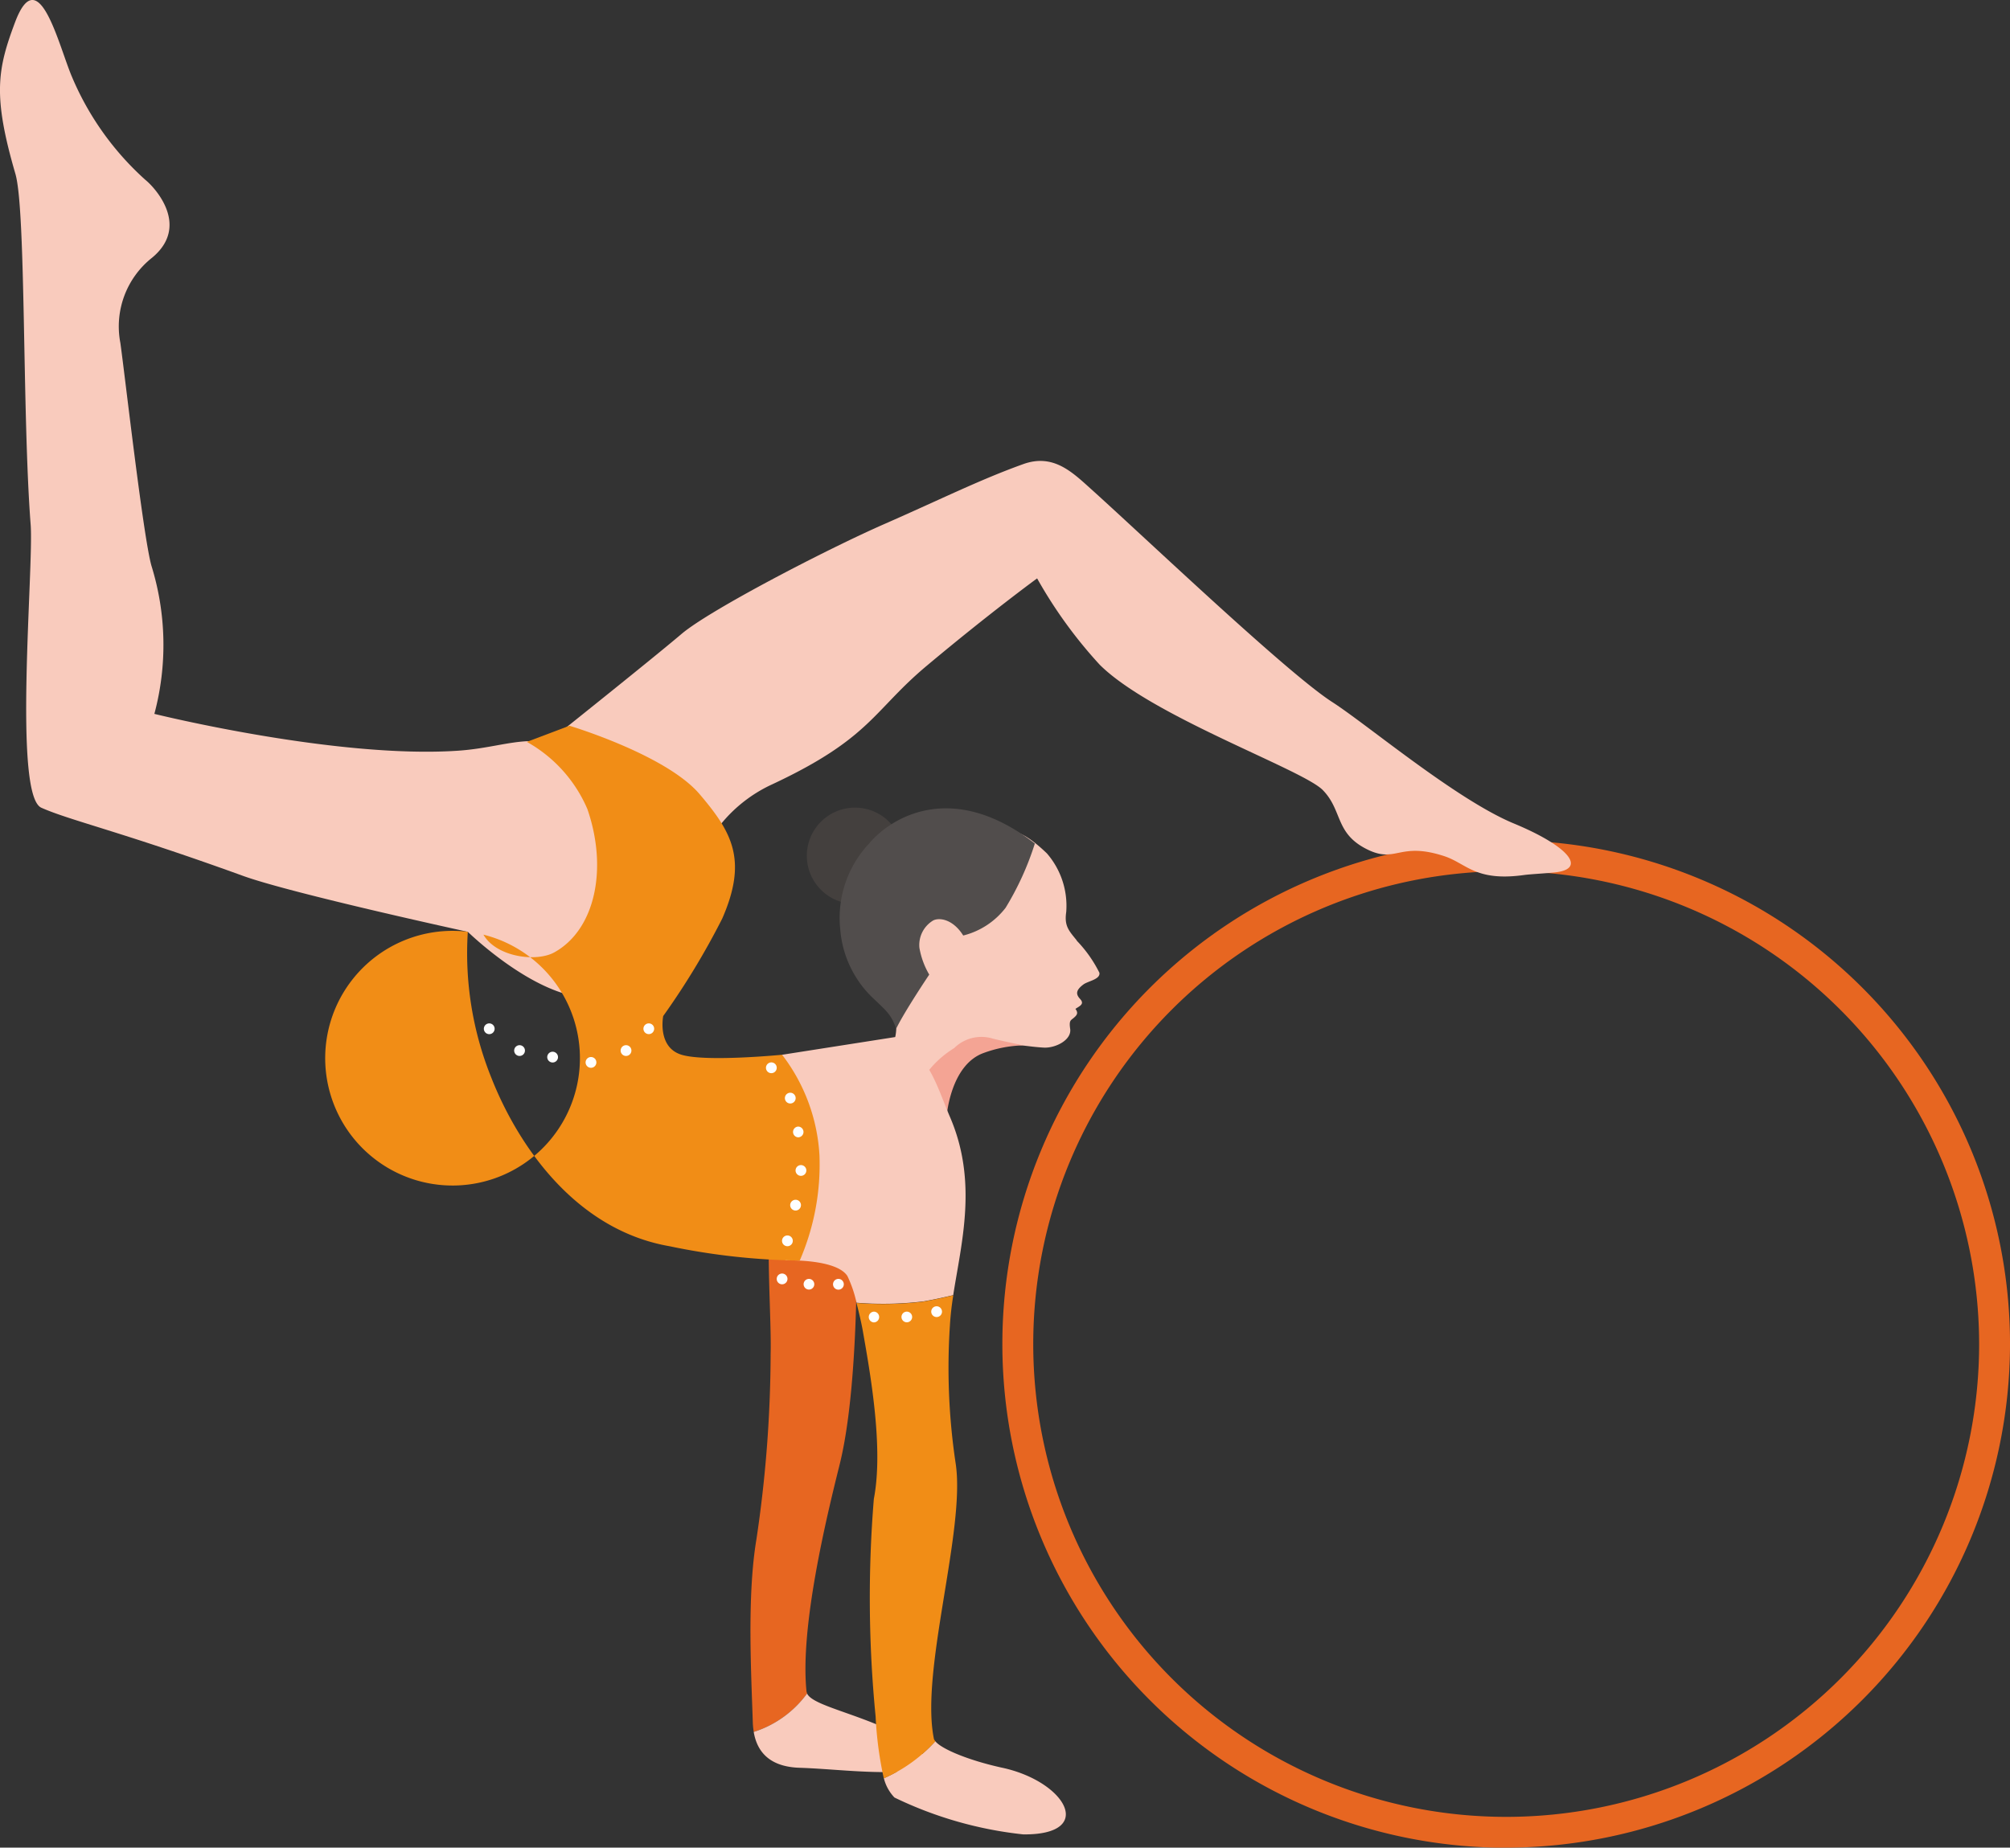 <?xml version="1.0" encoding="UTF-8"?> <svg xmlns="http://www.w3.org/2000/svg" id="_2106135500208" width="122.875" height="112.974" viewBox="0 0 122.875 112.974"><rect x="0" y="0" width="122.875" height="112.974" fill="#333333" stroke="none"/><path id="Path_125" data-name="Path 125" d="M858.074,545.8c-.464-.585-.779-.864-.648-1.742a4.892,4.892,0,0,0-1.179-3.583c-1.593-1.539-2.192-1.319-2.192-1.319-1.683.216-5.486,4.46-5.765,5.45a22.485,22.485,0,0,0-1.251,6.445,3.064,3.064,0,0,1-1.769,2.795l3.7,2.516c.315-.608.734-1.161,1.116-1.76.266-.409.5-.842.8-1.224a6.11,6.11,0,0,1,.864-.81c.212-.351.432-.626.729-.621.333,0,2.309.275,2.309.275.311.031.684.09,1.256.126.738.04,1.719-.473,1.625-1.139-.077-.509.027-.522.185-.653.225-.185.333-.315.135-.576.261-.176.576-.293.284-.608-.257-.279-.279-.522.2-.882.279-.212,1.053-.311.981-.72a7.852,7.852,0,0,0-1.386-1.962Z" transform="translate(-792.246 -488.292)" fill="#f9cbbd"></path><path id="Path_126" data-name="Path 126" d="M854.194,571.9s-2-1.548-1.386-2.444a6.093,6.093,0,0,1,1.85-1.764,2.365,2.365,0,0,1,2.313-.594c.32.094,1.908.428,1.908.428a7.538,7.538,0,0,0-2.43.468c-2.039.743-2.255,3.9-2.255,3.9Z" transform="translate(-796.327 -503.606)" fill="#f4a494"></path><path id="Path_127" data-name="Path 127" d="M837.523,537.182a2.944,2.944,0,1,0,4.1-.8,2.948,2.948,0,0,0-4.1.8Z" transform="translate(-787.703 -486.493)" fill="#44403e"></path><path id="Path_128" data-name="Path 128" d="M853.437,538.124a17.8,17.8,0,0,1-1.791,3.934,4.709,4.709,0,0,1-2.588,1.692c-.617-.986-1.44-1.116-1.832-.923a1.745,1.745,0,0,0-.846,1.679,4.886,4.886,0,0,0,.6,1.634s-1.521,2.264-2.021,3.308c-.315-.9-.608-1.094-1.526-1.976a6.51,6.51,0,0,1-1.895-4.123,6.627,6.627,0,0,1,1.751-5.207C844.629,536.53,848.378,534.208,853.437,538.124Z" transform="translate(-790.174 -486.548)" fill="#514d4c"></path><path id="Path_129" data-name="Path 129" d="M894.408,542.2a28.912,28.912,0,1,0,28.912,28.912A28.95,28.95,0,0,0,894.408,542.2Zm0,59.711a30.8,30.8,0,1,1,30.8-30.8A30.835,30.835,0,0,1,894.408,601.906Z" transform="translate(-802.332 -488.932)" fill="#e76621"></path><path id="Path_130" data-name="Path 130" d="M756.056,483.131s-10.793-2.349-13.754-3.425c-7.444-2.7-10.577-3.385-12.318-4.163s-.455-14.713-.653-17.31c-.517-6.665-.279-19.2-.932-21.446-1.4-4.8-1.1-6.4-.018-9.28,1.449-3.839,2.687,1.526,3.484,3.367a17.684,17.684,0,0,0,4.474,6.274c.635.513,2.736,2.84.419,4.762a5.353,5.353,0,0,0-1.944,5.207c.261,1.823,1.391,11.814,1.9,13.628a16.335,16.335,0,0,1,.18,9.06s11.135,2.763,18.592,2.25c3.524-.248,5.131-1.7,8.754,1.17s4.82,10.347,1.445,13.187S756.056,483.131,756.056,483.131Z" transform="translate(-727.457 -426.155)" fill="#f9cbbd"></path><path id="Path_131" data-name="Path 131" d="M804.07,505.178s5.468-4.366,7.183-5.824,8.848-5.162,12.408-6.724c3.488-1.53,5.833-2.709,8.479-3.659,1.836-.662,2.993.486,4.15,1.526,3.326,2.993,11.994,11.256,14.74,13.021,2.129,1.368,7.566,5.954,11.094,7.422,3.281,1.359,4.447,2.714,2.655,2.979-.387.058-1.638.121-2.021.176-2.984.414-3.511-.707-4.888-1.157-2.741-.891-2.925.446-4.654-.387-2.039-.981-1.53-2.39-2.763-3.65s-10.473-4.51-13.637-7.665a28.082,28.082,0,0,1-3.826-5.279s-2.849,2.079-6.724,5.324c-3.308,2.763-3.43,4.438-9.451,7.26a8.746,8.746,0,0,0-4.654,5.153l-8.083-8.511Z" transform="translate(-769.589 -460.592)" fill="#f9cbbd"></path><path id="Path_132" data-name="Path 132" d="M832.856,620.765l-.036-.112c-.419-3.929,1.233-10.721,2.021-13.88,1.292-5.176,1.031-15.032,1.031-15.032l-5.248.108c-.288,1.454.058,6.2,0,8.146a77.738,77.738,0,0,1-.869,11.346c-.585,3.493-.31,8.29-.221,11.2a4.269,4.269,0,0,0,.059.572A6.437,6.437,0,0,0,832.856,620.765Z" transform="translate(-783.514 -517.215)" fill="#e76621"></path><path id="Path_133" data-name="Path 133" d="M832.648,660.771c1.751.054,4.006.329,5.86.248,1.877-.081,2.615-1.121-.108-2.435-2.457-1.184-4.982-1.647-5.3-2.354a6.464,6.464,0,0,1-3.263,2.349C830.016,659.637,830.655,660.708,832.648,660.771Z" transform="translate(-783.761 -552.68)" fill="#f9cbbd"></path><path id="Path_134" data-name="Path 134" d="M842.3,583.211c.639-.113,1.283-.252,1.85-.387.5-3.222,1.512-6.935-.2-10.9-.765-1.773-1.292-3.916-3.339-4.883l-6.927,1.085L833.9,580.7s3.092-.113,3.781.954a7.423,7.423,0,0,1,.558,1.634,20.528,20.528,0,0,0,4.069-.081Z" transform="translate(-785.878 -503.632)" fill="#f9cbbd"></path><path id="Path_135" data-name="Path 135" d="M854.751,664.335c-2.174-.477-3.767-1.184-4.1-1.625a9.328,9.328,0,0,1-3.146,2.264,2.617,2.617,0,0,0,.648,1.179,23.823,23.823,0,0,0,7.876,2.255c4.456.04,2.624-3.223-1.274-4.073Z" transform="translate(-793.473 -556.244)" fill="#f9cbbd"></path><path id="Path_136" data-name="Path 136" d="M848.606,629.4l-.076-.122c-.873-4.141,1.944-12.8,1.323-16.873a39.341,39.341,0,0,1-.351-8.434,18.129,18.129,0,0,1,.207-1.841c-.567.135-1.206.275-1.85.387a20.534,20.534,0,0,1-4.069.081c.167.635.315,1.3.387,1.706.45,2.57,1.278,7.152.675,10.271a74.321,74.321,0,0,0,.108,13.309,22.627,22.627,0,0,0,.5,3.785,9.311,9.311,0,0,0,3.146-2.264Z" transform="translate(-791.432 -522.929)" fill="#f18d16"></path><path id="Path_137" data-name="Path 137" d="M810.139,544.868s-4.64.455-6.143,0-1.121-2.367-1.121-2.367a46.083,46.083,0,0,0,3.61-5.963c1.566-3.583.594-5.279-1.386-7.606-2.061-2.417-7.953-4.181-7.953-4.181l-2.606.986a8.56,8.56,0,0,1,3.7,4.109c1.256,3.623.491,7.363-2.016,8.758-1.1.617-3.551.292-4.339-1.08a7.786,7.786,0,1,1-.954-.176,20.326,20.326,0,0,0,1.418,8.875c1.616,4.136,5.135,9.348,10.91,10.352a41.147,41.147,0,0,0,7.962.878,14.769,14.769,0,0,0,1.206-6.445,11.107,11.107,0,0,0-2.286-6.143Z" transform="translate(-762.332 -480.375)" fill="#f18d16"></path><path id="Path_138" data-name="Path 138" d="M846.073,604.679a.327.327,0,0,1-.324.329.329.329,0,0,1,0-.657A.324.324,0,0,1,846.073,604.679Z" transform="translate(-792.329 -524.15)" fill="#fefefe"></path><path id="Path_139" data-name="Path 139" d="M833.617,599.5a.329.329,0,1,1-.328-.329A.33.33,0,0,1,833.617,599.5Z" transform="translate(-785.477 -521.301)" fill="#fefefe"></path><path id="Path_140" data-name="Path 140" d="M841.267,600.229a.329.329,0,1,1-.329-.328A.33.33,0,0,1,841.267,600.229Z" transform="translate(-789.684 -521.703)" fill="#fefefe"></path><path id="Path_141" data-name="Path 141" d="M850.553,604.679a.326.326,0,1,1-.324-.329A.327.327,0,0,1,850.553,604.679Z" transform="translate(-794.792 -524.15)" fill="#fefefe"></path><path id="Path_142" data-name="Path 142" d="M837.263,600.229a.326.326,0,1,1-.329-.328A.328.328,0,0,1,837.263,600.229Z" transform="translate(-787.484 -521.703)" fill="#fefefe"></path><path id="Path_143" data-name="Path 143" d="M832.157,570.819a.329.329,0,1,1-.328-.329A.327.327,0,0,1,832.157,570.819Z" transform="translate(-784.674 -505.529)" fill="#fefefe"></path><path id="Path_144" data-name="Path 144" d="M815.507,565.519a.328.328,0,1,1-.328-.329A.327.327,0,0,1,815.507,565.519Z" transform="translate(-775.517 -502.615)" fill="#fefefe"></path><path id="Path_145" data-name="Path 145" d="M812.417,568.479a.329.329,0,1,1-.329-.329A.327.327,0,0,1,812.417,568.479Z" transform="translate(-773.818 -504.242)" fill="#fefefe"></path><path id="Path_146" data-name="Path 146" d="M807.657,570.089a.329.329,0,1,1-.328-.329A.327.327,0,0,1,807.657,570.089Z" transform="translate(-771.2 -505.128)" fill="#fefefe"></path><path id="Path_147" data-name="Path 147" d="M802.447,569.369a.329.329,0,1,1-.329-.329A.33.33,0,0,1,802.447,569.369Z" transform="translate(-768.335 -504.732)" fill="#fefefe"></path><path id="Path_148" data-name="Path 148" d="M797.957,568.479a.329.329,0,1,1-.329-.329A.33.33,0,0,1,797.957,568.479Z" transform="translate(-765.866 -504.242)" fill="#fefefe"></path><path id="Path_149" data-name="Path 149" d="M793.837,565.519a.329.329,0,1,1-.329-.329A.327.327,0,0,1,793.837,565.519Z" transform="translate(-763.6 -502.615)" fill="#fefefe"></path><path id="Path_150" data-name="Path 150" d="M834.727,574.939a.329.329,0,1,1-.329-.329A.33.33,0,0,1,834.727,574.939Z" transform="translate(-786.087 -507.795)" fill="#fefefe"></path><path id="Path_151" data-name="Path 151" d="M835.8,579.539a.33.33,0,0,1-.328.328.329.329,0,0,1,0-.657A.33.33,0,0,1,835.8,579.539Z" transform="translate(-786.681 -510.325)" fill="#fefefe"></path><path id="Path_152" data-name="Path 152" d="M836.177,584.769a.329.329,0,1,1-.329-.329A.33.33,0,0,1,836.177,584.769Z" transform="translate(-786.884 -513.201)" fill="#fefefe"></path><path id="Path_153" data-name="Path 153" d="M835.447,589.479a.329.329,0,1,1-.328-.328A.327.327,0,0,1,835.447,589.479Z" transform="translate(-786.483 -515.791)" fill="#fefefe"></path><path id="Path_154" data-name="Path 154" d="M834.337,594.329a.329.329,0,1,1-.329-.329A.328.328,0,0,1,834.337,594.329Z" transform="translate(-785.872 -518.458)" fill="#fefefe"></path><path id="Path_155" data-name="Path 155" d="M854.6,603.949a.329.329,0,1,1-.329-.329A.33.33,0,0,1,854.6,603.949Z" transform="translate(-797.014 -523.748)" fill="#fefefe"></path></svg> 